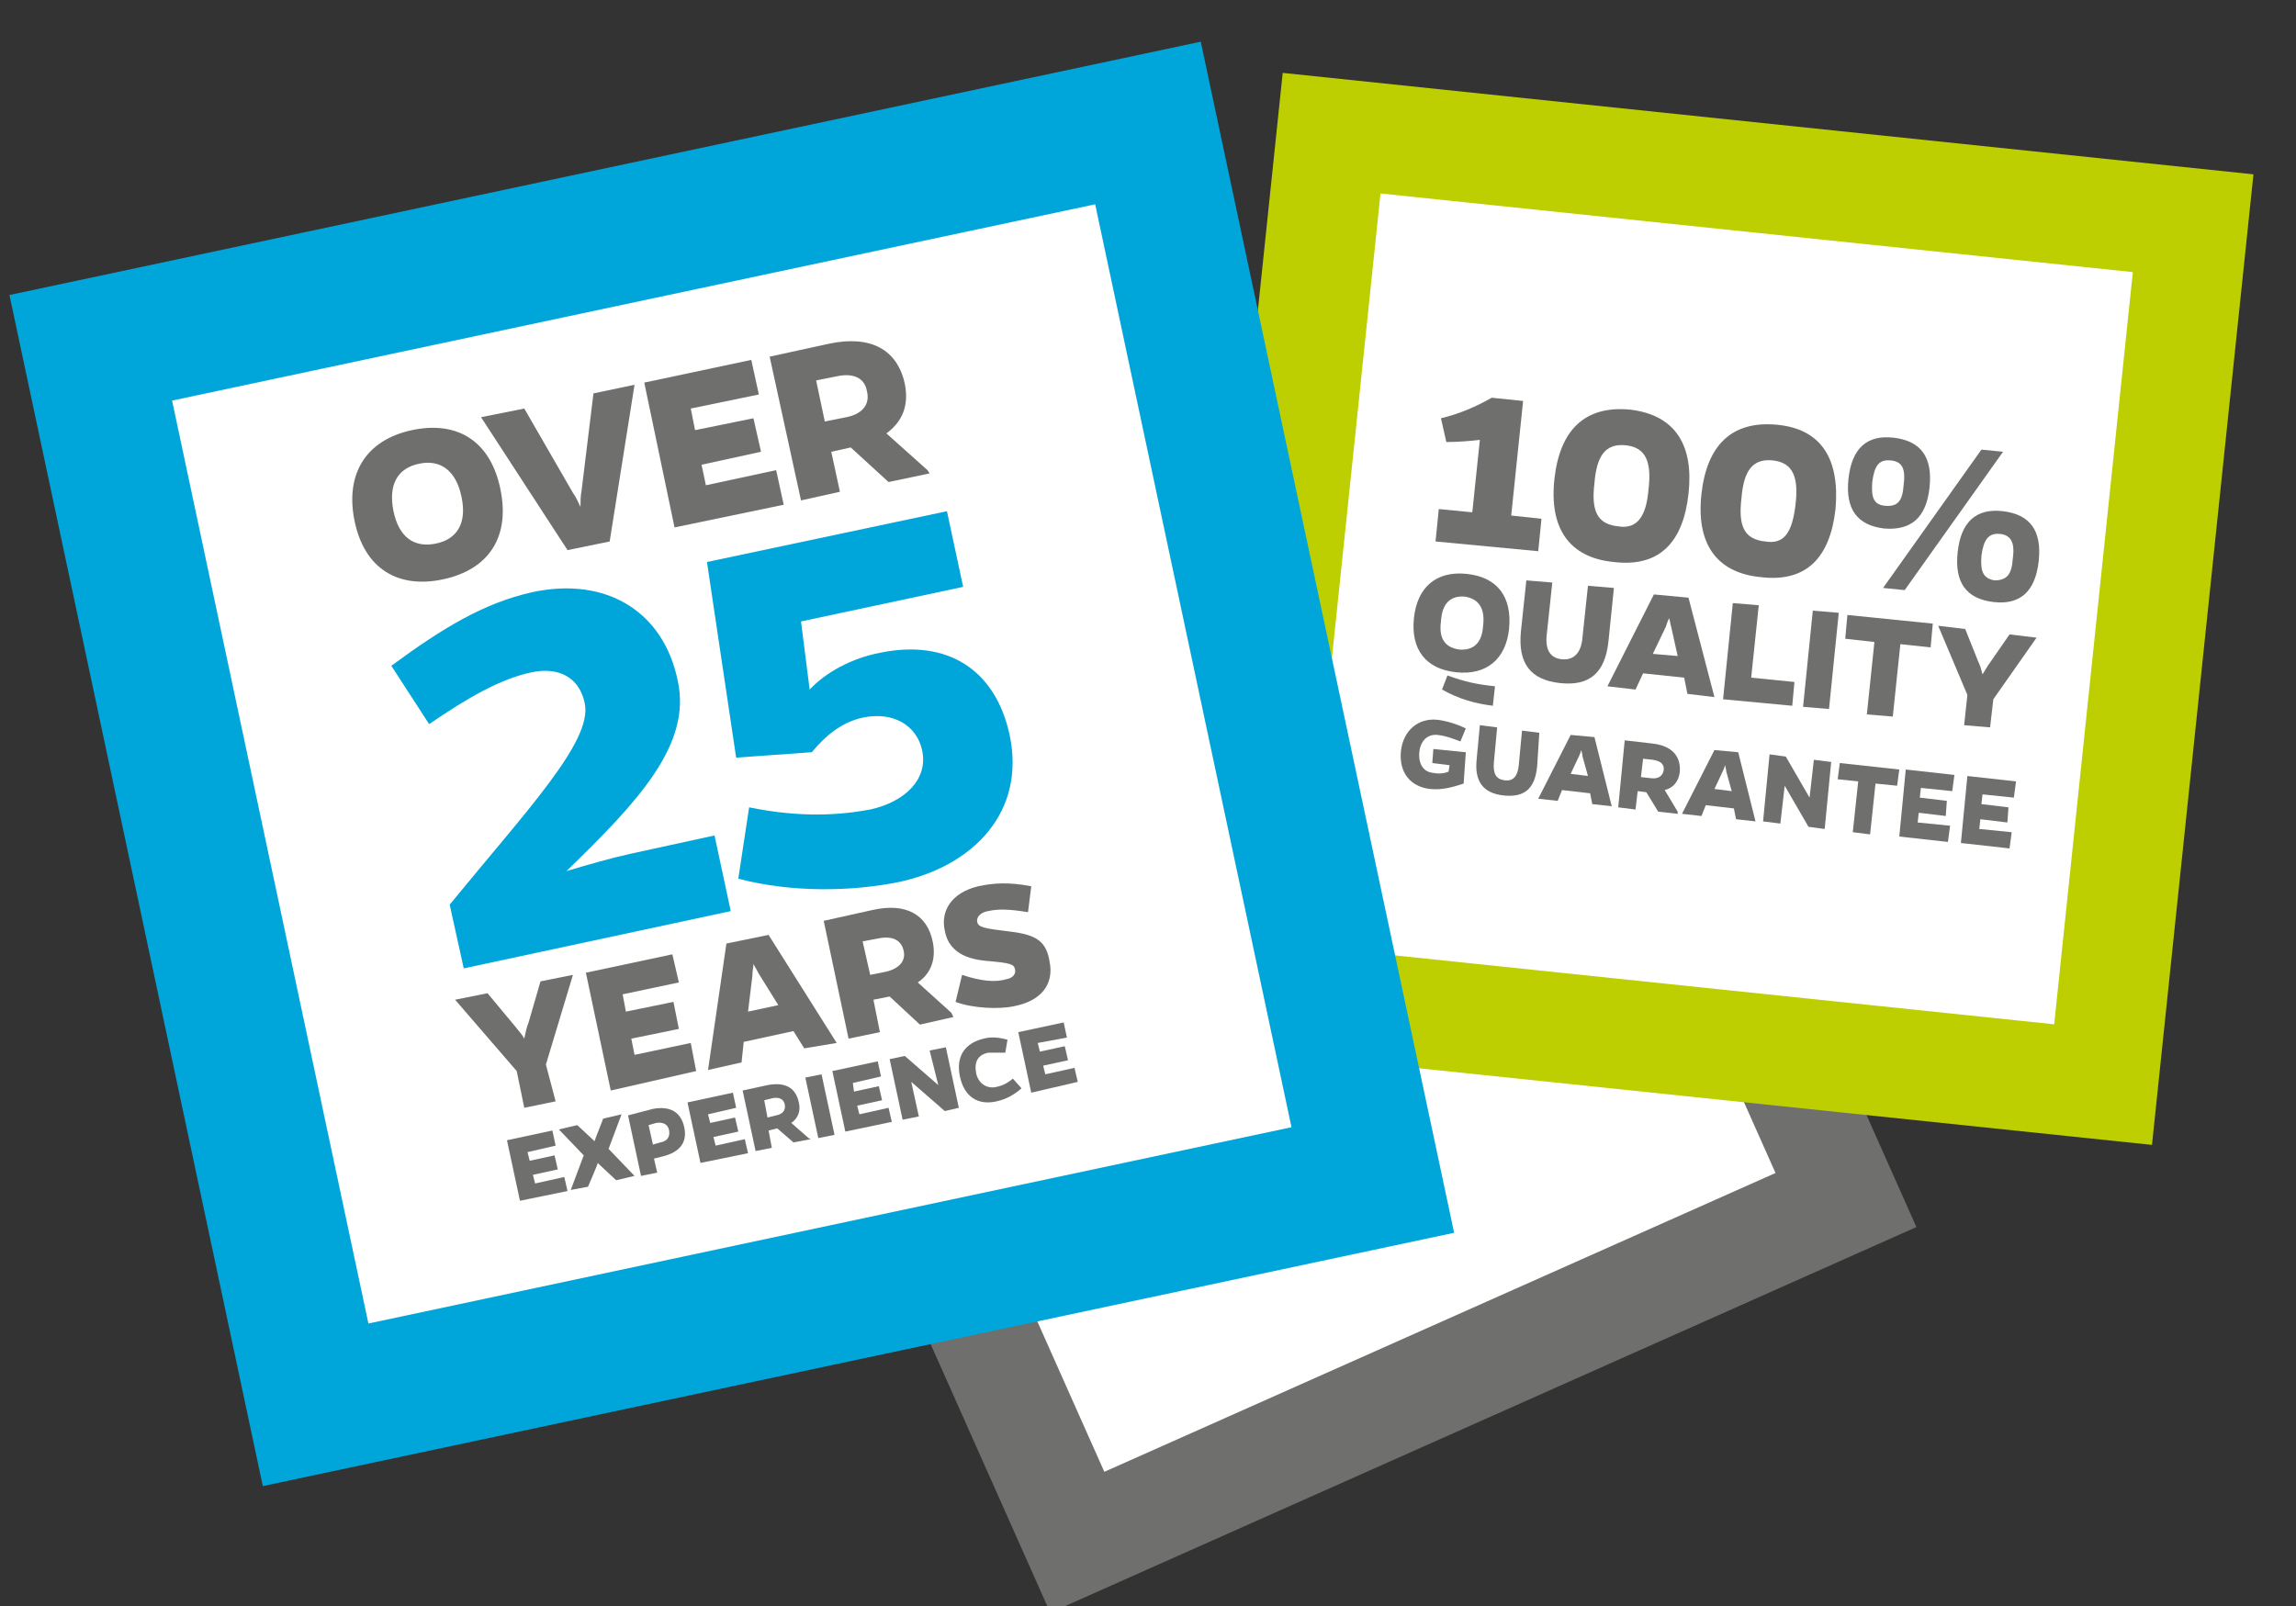 <?xml version="1.0" encoding="utf-8"?>
<!-- Generator: Adobe Illustrator 21.1.0, SVG Export Plug-In . SVG Version: 6.00 Build 0)  -->
<svg version="1.1" id="Layer_1" xmlns="http://www.w3.org/2000/svg" xmlns:xlink="http://www.w3.org/1999/xlink" x="0px" y="0px"
	 viewBox="0 0 212.4 148.6" style="enable-background:new 0 0 212.4 148.6;" xml:space="preserve">
<rect x="0" y="0" width="212.4" height="148.6" fill="#333333" stroke="none"/>
<style type="text/css">
	.st0{fill:#FFFFFF;}
	.st1{fill:none;stroke:#6F6F6E;stroke-width:9.867;}
	.st2{clip-path:url(#SVGID_2_);fill:none;stroke:#BDCF00;stroke-width:10.153;}
	.st3{clip-path:url(#SVGID_4_);fill:none;stroke:#00A6D9;stroke-width:12.685;}
	.st4{enable-background:new    ;}
	.st5{fill:#6F6F6E;}
	.st6{fill:#00A6D9;}
</style>
<rect x="80.4" y="52.4" transform="matrix(0.914 -0.407 0.407 0.914 -26.819 56.417)" class="st0" width="77.8" height="77.8"/>
<rect x="80.4" y="52.4" transform="matrix(0.914 -0.407 0.407 0.914 -26.819 56.417)" class="st1" width="77.8" height="77.8"/>
<rect x="118.9" y="16.4" transform="matrix(0.104 -0.995 0.995 0.104 86.171 208.622)" class="st0" width="80.1" height="80.1"/>
<g>
	<g>
		<defs>
			
				<rect id="SVGID_1_" x="63.5" y="27.7" transform="matrix(0.104 -0.995 0.995 0.104 48.163 276.519)" width="228.3" height="167.6"/>
		</defs>
		<clipPath id="SVGID_2_">
			<use xlink:href="#SVGID_1_"  style="overflow:visible;"/>
		</clipPath>
		
			<rect x="118.9" y="16.4" transform="matrix(0.104 -0.995 0.995 0.104 86.171 208.622)" class="st2" width="80.1" height="80.1"/>
	</g>
</g>
<rect x="17.7" y="20.7" transform="matrix(0.978 -0.208 0.208 0.978 -13.219 15.617)" class="st0" width="100" height="100"/>
<g>
	<g>
		<defs>
			
				<rect id="SVGID_3_" x="-6.7" y="-11.1" transform="matrix(0.978 -0.208 0.208 0.978 -12.763 23.92)" width="228.3" height="167.6"/>
		</defs>
		<clipPath id="SVGID_4_">
			<use xlink:href="#SVGID_3_"  style="overflow:visible;"/>
		</clipPath>
		
			<rect x="17.7" y="20.7" transform="matrix(0.978 -0.208 0.208 0.978 -13.219 15.617)" class="st3" width="100" height="100"/>
	</g>
</g>
<g>
	<g class="st4">
		<path class="st5" d="M86,43.8l-3.8,0.8l-3.5-3.2l-1.8,0.4l0.8,3.7l-3.6,0.8L71.2,33l5.5-1.2c3.8-0.8,6.3,0.5,7,3.7
			c0.4,2-0.2,3.5-1.7,4.6l3.8,3.4L86,43.8z M78.3,38.6c1.5-0.3,2.2-1.2,1.9-2.4C80,35,79,34.5,77.5,34.8l-2,0.4l0.8,3.8L78.3,38.6z"
			/>
	</g>
	<g class="st4">
		<path class="st5" d="M62.4,48.8l-2.8-13.4l9.9-2.1l0.7,3.2l-6.3,1.3l0.4,2l5.4-1.1l0.7,3.1L64.9,43l0.4,1.9l6.5-1.4l0.7,3.2
			L62.4,48.8z"/>
	</g>
	<g class="st4">
		<path class="st5" d="M52.5,50.9l-8-12.3l4-0.8l4.5,7.8c0.3,0.4,0.5,0.9,0.7,1.3c0-0.5,0-1,0.1-1.5l1.1-9l3.8-0.8l-2.3,14.5
			L52.5,50.9z"/>
	</g>
	<g class="st4">
		<path class="st5" d="M46.3,45.3c0.9,4.4-1.1,7.4-5.3,8.3c-4.2,0.9-7.3-1-8.2-5.4c-0.9-4.4,1.1-7.5,5.3-8.4
			C42.3,38.9,45.4,40.8,46.3,45.3z M42.7,46c-0.5-2.5-2-3.5-3.9-3.1c-2,0.4-2.9,1.9-2.4,4.4c0.5,2.4,1.9,3.4,3.9,3
			C42.3,49.9,43.2,48.4,42.7,46z"/>
	</g>
</g>
<g class="st4">
	<path class="st6" d="M42.9,89.6l-1.3-5.9c7.2-8.8,13.2-15.1,12.5-18.6c-0.5-2.5-2.5-3.4-4.9-2.9c-2.9,0.6-6,2.4-9.5,4.8l-3.5-5.4
		c4.9-3.6,8.6-5.8,13-6.8c6.9-1.5,12.2,1.8,13.5,8.2C64,68.9,59,74.2,52.4,80.6c2-0.6,4.1-1.2,5.9-1.6l7.8-1.7l1.5,7L42.9,89.6z"/>
</g>
<g class="st4">
	<path class="st6" d="M74.9,63.8c1.5-1.6,3.9-2.9,6.5-3.4c6.3-1.3,10.7,1.6,12,7.6c1.5,7.1-3.3,12.1-10.2,13.6
		c-4.4,0.9-10,1-14.9-0.3l1-6.6c4.9,1,8.5,0.7,11.2,0.2c3.2-0.7,5.4-2.8,4.8-5.5c-0.5-2.3-2.7-3.6-5.5-3c-1.8,0.4-3.3,1.5-4.7,3.2
		l-7,0.5l-2.7-18.1l22.2-4.7l1.5,7l-15,3.2L74.9,63.8z"/>
</g>
<g class="st4">
	<path class="st5" d="M51.4,101.9l-2.9,0.6l-0.7-3.4l-5.7-6.6l3-0.6l2.5,3c0.3,0.4,0.7,0.8,0.9,1.2c0.1-0.5,0.2-1,0.4-1.5l1.1-3.8
		l3-0.6l-2.5,8.3L51.4,101.9z"/>
</g>
<g class="st4">
	<path class="st5" d="M56.5,100.9L54.2,90l8-1.7l0.6,2.6L57.6,92l0.3,1.6l4.4-0.9l0.5,2.5l-4.4,0.9l0.3,1.5l5.2-1.1l0.5,2.6
		L56.5,100.9z"/>
</g>
<g class="st4">
	<path class="st5" d="M68.6,98.3l-3.1,0.7l1.7-11.7l3.9-0.8l6.3,10L74.4,97l-1-1.6l-4.6,1L68.6,98.3z M70.2,90.1
		c-0.2-0.4-0.4-0.7-0.5-0.9c0,0.3-0.1,0.6-0.1,1.1l-0.4,3.3L72,93L70.2,90.1z"/>
	<path class="st5" d="M88.2,94.1l-3.1,0.7l-2.8-2.6l-1.5,0.3l0.6,3l-2.9,0.6l-2.3-10.9l4.5-1c3.1-0.7,5.1,0.4,5.6,3
		c0.3,1.6-0.2,2.9-1.4,3.7l3.1,2.8L88.2,94.1z M82,89.9c1.2-0.3,1.8-1,1.6-1.9c-0.2-1-1-1.4-2.2-1.2l-1.6,0.3l0.7,3.1L82,89.9z"/>
</g>
<g class="st4">
	<path class="st5" d="M95.1,84.4c-1.8-0.3-2.8-0.3-3.7-0.1c-0.6,0.1-1.1,0.5-1,1c0.1,0.5,0.6,0.6,3.1,0.9c2.4,0.3,3.3,0.9,3.6,2.8
		c0.4,2-0.7,3.6-3.3,4.1c-1.4,0.3-3.8,0.2-5.4-0.4l0.6-2.5c1.8,0.6,3.1,0.7,4.1,0.4c0.6-0.1,0.9-0.5,0.8-0.9
		c-0.1-0.5-0.4-0.6-2.7-0.8c-2.2-0.2-3.5-1.1-3.8-2.8c-0.4-1.8,0.6-3.5,3.1-4.1c1.4-0.3,2.8-0.4,4.9,0L95.1,84.4z"/>
</g>
<g class="st4">
	<path class="st5" d="M48.1,111.1l-1.2-5.6l4.2-0.9l0.3,1.4l-2.6,0.6l0.2,0.8l2.3-0.5l0.3,1.3l-2.3,0.5l0.2,0.8l2.7-0.6l0.3,1.3
		L48.1,111.1z"/>
</g>
<g class="st4">
	<path class="st5" d="M57,109.2l-1.5-1.4l-0.2-0.2c0,0.1-0.1,0.2-0.1,0.3l-0.8,1.9l-1.6,0.3l1.2-3.2l-2.3-2.4l1.7-0.4l1.4,1.3
		c0.1,0.1,0.2,0.2,0.2,0.2c0-0.1,0.1-0.2,0.1-0.3l0.7-1.8l1.7-0.4l-1.2,3.2l2.4,2.5L57,109.2z"/>
</g>
<g class="st4">
	<path class="st5" d="M60.4,102.6c1.6-0.3,2.6,0.3,2.9,1.7c0.3,1.4-0.4,2.3-2,2.7l-0.8,0.2l0.3,1.3l-1.5,0.3l-1.2-5.6L60.4,102.6z
		 M61.1,105.7c0.6-0.1,0.9-0.5,0.8-1.1c-0.1-0.6-0.6-0.8-1.2-0.7l-0.7,0.2l0.4,1.8L61.1,105.7z"/>
</g>
<g class="st4">
	<path class="st5" d="M64.8,107.6l-1.2-5.6l4.2-0.9l0.3,1.4l-2.6,0.6l0.2,0.8l2.3-0.5l0.3,1.3l-2.3,0.5l0.2,0.8l2.7-0.6l0.3,1.3
		L64.8,107.6z"/>
</g>
<g class="st4">
	<path class="st5" d="M75,105.4l-1.6,0.3l-1.5-1.3l-0.8,0.2l0.3,1.6l-1.5,0.3l-1.2-5.6l2.3-0.5c1.6-0.3,2.6,0.2,2.9,1.6
		c0.2,0.8-0.1,1.5-0.7,1.9l1.6,1.4L75,105.4z M71.8,103.2c0.6-0.1,0.9-0.5,0.8-1c-0.1-0.5-0.5-0.7-1.1-0.6l-0.8,0.2l0.3,1.6
		L71.8,103.2z"/>
</g>
<g class="st4">
	<path class="st5" d="M75.7,105.3l-1.2-5.6l1.5-0.3l1.2,5.6L75.7,105.3z"/>
	<path class="st5" d="M78.2,104.7L77,99.1l4.2-0.9l0.3,1.4l-2.6,0.6L79,101l2.3-0.5l0.3,1.3l-2.3,0.5l0.2,0.8l2.7-0.6l0.3,1.3
		L78.2,104.7z"/>
</g>
<g class="st4">
	<path class="st5" d="M87.4,102.8l-3.1-2.7l0.7,3.2l-1.5,0.3L82.3,98l1.4-0.3l3.1,2.7L86,97.2l1.5-0.3l1.2,5.6L87.4,102.8z"/>
	<path class="st5" d="M94.5,100.7c-0.7,0.6-1.4,1-2.3,1.2c-1.7,0.4-3-0.4-3.4-2.3c-0.4-1.9,0.5-3.1,2.2-3.5c0.7-0.2,1.5-0.1,2.2,0.1
		l-0.2,1.2c-0.7,0-1.2,0-1.6,0c-0.9,0.2-1.3,0.8-1.1,1.9c0.2,0.9,0.9,1.4,1.7,1.3c0.6-0.1,1.1-0.3,1.7-0.8L94.5,100.7z"/>
</g>
<g class="st4">
	<path class="st5" d="M95.4,101.1l-1.2-5.6l4.2-0.9l0.3,1.4L96,96.5l0.2,0.8l2.3-0.5l0.3,1.3l-2.3,0.5l0.2,0.8l2.7-0.6l0.3,1.3
		L95.4,101.1z"/>
</g>
<g class="st4">
	<path class="st5" d="M132.8,50.1l0.3-3l3.1,0.3l0.7-6.7c-0.9,0.1-2,0.2-3.1,0.2l-0.5-2.2c1.7-0.4,3.3-1.1,4.7-1.9l2.9,0.3
		l-1.1,10.6l2.8,0.3l-0.3,3L132.8,50.1z"/>
</g>
<g class="st4">
	<path class="st5" d="M156.2,45.7c-0.5,4.5-2.7,6.8-6.9,6.3c-4.2-0.4-6-3.2-5.5-7.7c0.5-4.5,2.8-6.8,7-6.4
		C155,38.4,156.7,41.2,156.2,45.7z M152.5,45.3c0.3-2.5-0.2-3.9-2.1-4.1c-1.9-0.2-2.7,1-2.9,3.5c-0.3,2.5,0.2,3.8,2.2,4
		C151.5,49,152.3,47.7,152.5,45.3z"/>
</g>
<g class="st4">
	<path class="st5" d="M169.8,47.1c-0.5,4.5-2.7,6.8-6.9,6.3c-4.2-0.4-6-3.2-5.5-7.7c0.5-4.5,2.8-6.8,7-6.4S170.2,42.6,169.8,47.1z
		 M166.1,46.7c0.3-2.5-0.2-3.9-2.1-4.1c-1.9-0.2-2.7,1-2.9,3.5c-0.3,2.5,0.2,3.8,2.2,4C165.1,50.4,165.8,49.2,166.1,46.7z"/>
</g>
<g class="st4">
	<path class="st5" d="M178.5,45.1c-0.3,2.8-1.7,4-4.2,3.8c-2.5-0.3-3.6-1.8-3.3-4.6c0.3-2.8,1.7-4.1,4.2-3.8
		C177.7,40.8,178.8,42.3,178.5,45.1z M176.1,44.9c0.2-1.5-0.1-2.2-1.2-2.3c-1.1-0.1-1.5,0.5-1.7,2c-0.1,1.4,0.1,2.1,1.2,2.2
		C175.6,46.9,176,46.3,176.1,44.9z M176.2,54.6l-2-0.2l9.1-12.8l2,0.2L176.2,54.6z M188.6,51.9c-0.3,2.8-1.7,4.1-4.2,3.8
		c-2.5-0.3-3.6-1.8-3.3-4.6c0.3-2.8,1.7-4.1,4.2-3.8C187.8,47.6,188.9,49.1,188.6,51.9z M186.2,51.7c0.2-1.4-0.1-2.2-1.2-2.3
		c-1.1-0.1-1.5,0.6-1.7,2c-0.1,1.4,0.1,2.1,1.2,2.3C185.7,53.7,186.1,53.1,186.2,51.7z"/>
</g>
<g class="st4">
	<path class="st5" d="M134.7,62.2c-2.8-0.3-4.2-2.1-3.9-5c0.3-2.9,2.1-4.4,4.9-4.1s4.2,2.1,3.9,5.1C139.3,61,137.5,62.5,134.7,62.2z
		 M135,60.1c1.3,0.1,2.1-0.6,2.2-2.2c0.2-1.6-0.4-2.5-1.7-2.7c-1.3-0.1-2.1,0.6-2.2,2.3C133.1,59,133.6,59.9,135,60.1z M133.9,62.5
		c1.7,0.6,2.6,0.8,4.4,1l-0.2,1.8c-1.6-0.2-3.1-0.6-4.7-1.5L133.9,62.5z"/>
</g>
<g class="st4">
	<path class="st5" d="M148.8,59.3c-0.3,3-1.8,4.2-4.5,3.9c-2.7-0.3-3.9-1.8-3.6-4.8l0.5-4.7l2.4,0.2l-0.5,4.7
		c-0.2,1.5,0.3,2.3,1.4,2.4c1.1,0.1,1.8-0.6,1.9-2.1l0.5-4.7l2.4,0.2L148.8,59.3z"/>
</g>
<g class="st4">
	<path class="st5" d="M151.3,63.8l-2.6-0.3L153,55l3.2,0.3l2.4,9.2l-2.5-0.3l-0.3-1.5l-3.8-0.4L151.3,63.8z M154.6,58
		c-0.1-0.3-0.1-0.6-0.2-0.8c-0.1,0.2-0.2,0.5-0.3,0.8l-1.2,2.5l2.3,0.2L154.6,58z"/>
</g>
<g class="st4">
	<path class="st5" d="M159.4,64.7l0.9-8.9l2.4,0.2l-0.7,6.7l4,0.4l-0.2,2.2L159.4,64.7z"/>
</g>
<g class="st4">
	<path class="st5" d="M166.8,65.4l0.9-8.9l2.4,0.2l-0.9,8.9L166.8,65.4z"/>
</g>
<g class="st4">
	<path class="st5" d="M175.8,59.6l-0.7,6.7l-2.4-0.2l0.7-6.7l-2.7-0.3l0.2-2.2l7.9,0.8l-0.2,2.2L175.8,59.6z"/>
</g>
<g class="st4">
	<path class="st5" d="M184.1,67.3l-2.4-0.2l0.3-2.8l-2.7-6.4l2.5,0.3l1.2,3c0.2,0.4,0.3,0.8,0.4,1.2c0.2-0.3,0.4-0.7,0.7-1.1
		l1.8-2.6l2.5,0.3l-4,5.7L184.1,67.3z"/>
</g>
<g class="st4">
	<path class="st5" d="M135.4,72.5c-1.2,0.4-2.1,0.6-3.1,0.5c-1.8-0.2-2.9-1.5-2.7-3.5c0.2-1.9,1.6-3.1,3.4-2.9
		c0.8,0.1,1.8,0.4,2.6,0.8l-0.5,1.2c-0.8-0.3-1.3-0.5-2.1-0.6c-0.9-0.1-1.6,0.5-1.7,1.6c-0.1,1.1,0.4,1.8,1.2,1.9
		c0.5,0.1,1,0.1,1.5-0.1l0.1-0.6l-1.6-0.2l0.1-1.3l3,0.3L135.4,72.5z"/>
</g>
<g class="st4">
	<path class="st5" d="M142.2,70.9c-0.2,2.1-1.2,2.9-3.1,2.7c-1.9-0.2-2.7-1.3-2.5-3.3l0.3-3.2l1.6,0.2l-0.3,3.2
		c-0.1,1.1,0.2,1.6,1,1.7c0.8,0.1,1.2-0.4,1.3-1.4l0.3-3.2l1.6,0.2L142.2,70.9z"/>
</g>
<g class="st4">
	<path class="st5" d="M144.1,74.1l-1.8-0.2l3-5.9l2.2,0.2l1.6,6.4l-1.8-0.2l-0.2-1l-2.6-0.3L144.1,74.1z M146.4,70
		c0-0.2-0.1-0.4-0.1-0.6c-0.1,0.2-0.1,0.3-0.2,0.5l-0.8,1.7l1.6,0.2L146.4,70z"/>
</g>
<g class="st4">
	<path class="st5" d="M155.2,75.3l-1.8-0.2l-1.1-1.8l-0.8-0.1l-0.2,1.7l-1.6-0.2l0.6-6.2l2.6,0.3c1.7,0.2,2.6,1.1,2.5,2.6
		c-0.1,0.9-0.6,1.5-1.4,1.7l1.2,2L155.2,75.3z M152.7,72c0.7,0.1,1.1-0.2,1.2-0.7c0.1-0.6-0.3-0.9-1-1l-0.9-0.1l-0.2,1.7L152.7,72z"
		/>
</g>
<g class="st4">
	<path class="st5" d="M157.4,75.5l-1.8-0.2l3-5.9l2.2,0.2l1.6,6.4l-1.8-0.2l-0.2-1l-2.6-0.3L157.4,75.5z M159.7,71.4
		c0-0.2-0.1-0.4-0.1-0.6c-0.1,0.2-0.1,0.3-0.2,0.5l-0.8,1.7l1.6,0.2L159.7,71.4z"/>
</g>
<g class="st4">
	<path class="st5" d="M167.3,76.5l-2.2-3.8l-0.4,3.5l-1.6-0.2l0.6-6.2l1.5,0.2l2.2,3.8l0.4-3.5l1.6,0.2l-0.6,6.2L167.3,76.5z"/>
	<path class="st5" d="M173.5,72.5l-0.5,4.7l-1.6-0.2l0.5-4.7l-1.9-0.2l0.2-1.5l5.5,0.6l-0.2,1.5L173.5,72.5z"/>
</g>
<g class="st4">
	<path class="st5" d="M175.7,77.4l0.6-6.2l4.5,0.5l-0.2,1.5l-2.9-0.3l-0.1,0.9l2.5,0.3l-0.1,1.4l-2.5-0.3l-0.1,0.9l3,0.3l-0.2,1.5
		L175.7,77.4z"/>
</g>
<g class="st4">
	<path class="st5" d="M181.4,78l0.6-6.2l4.5,0.5l-0.2,1.5l-2.9-0.3l-0.1,0.9l2.5,0.3l-0.1,1.4l-2.5-0.3l-0.1,0.9l3,0.3l-0.2,1.5
		L181.4,78z"/>
</g>
</svg>
